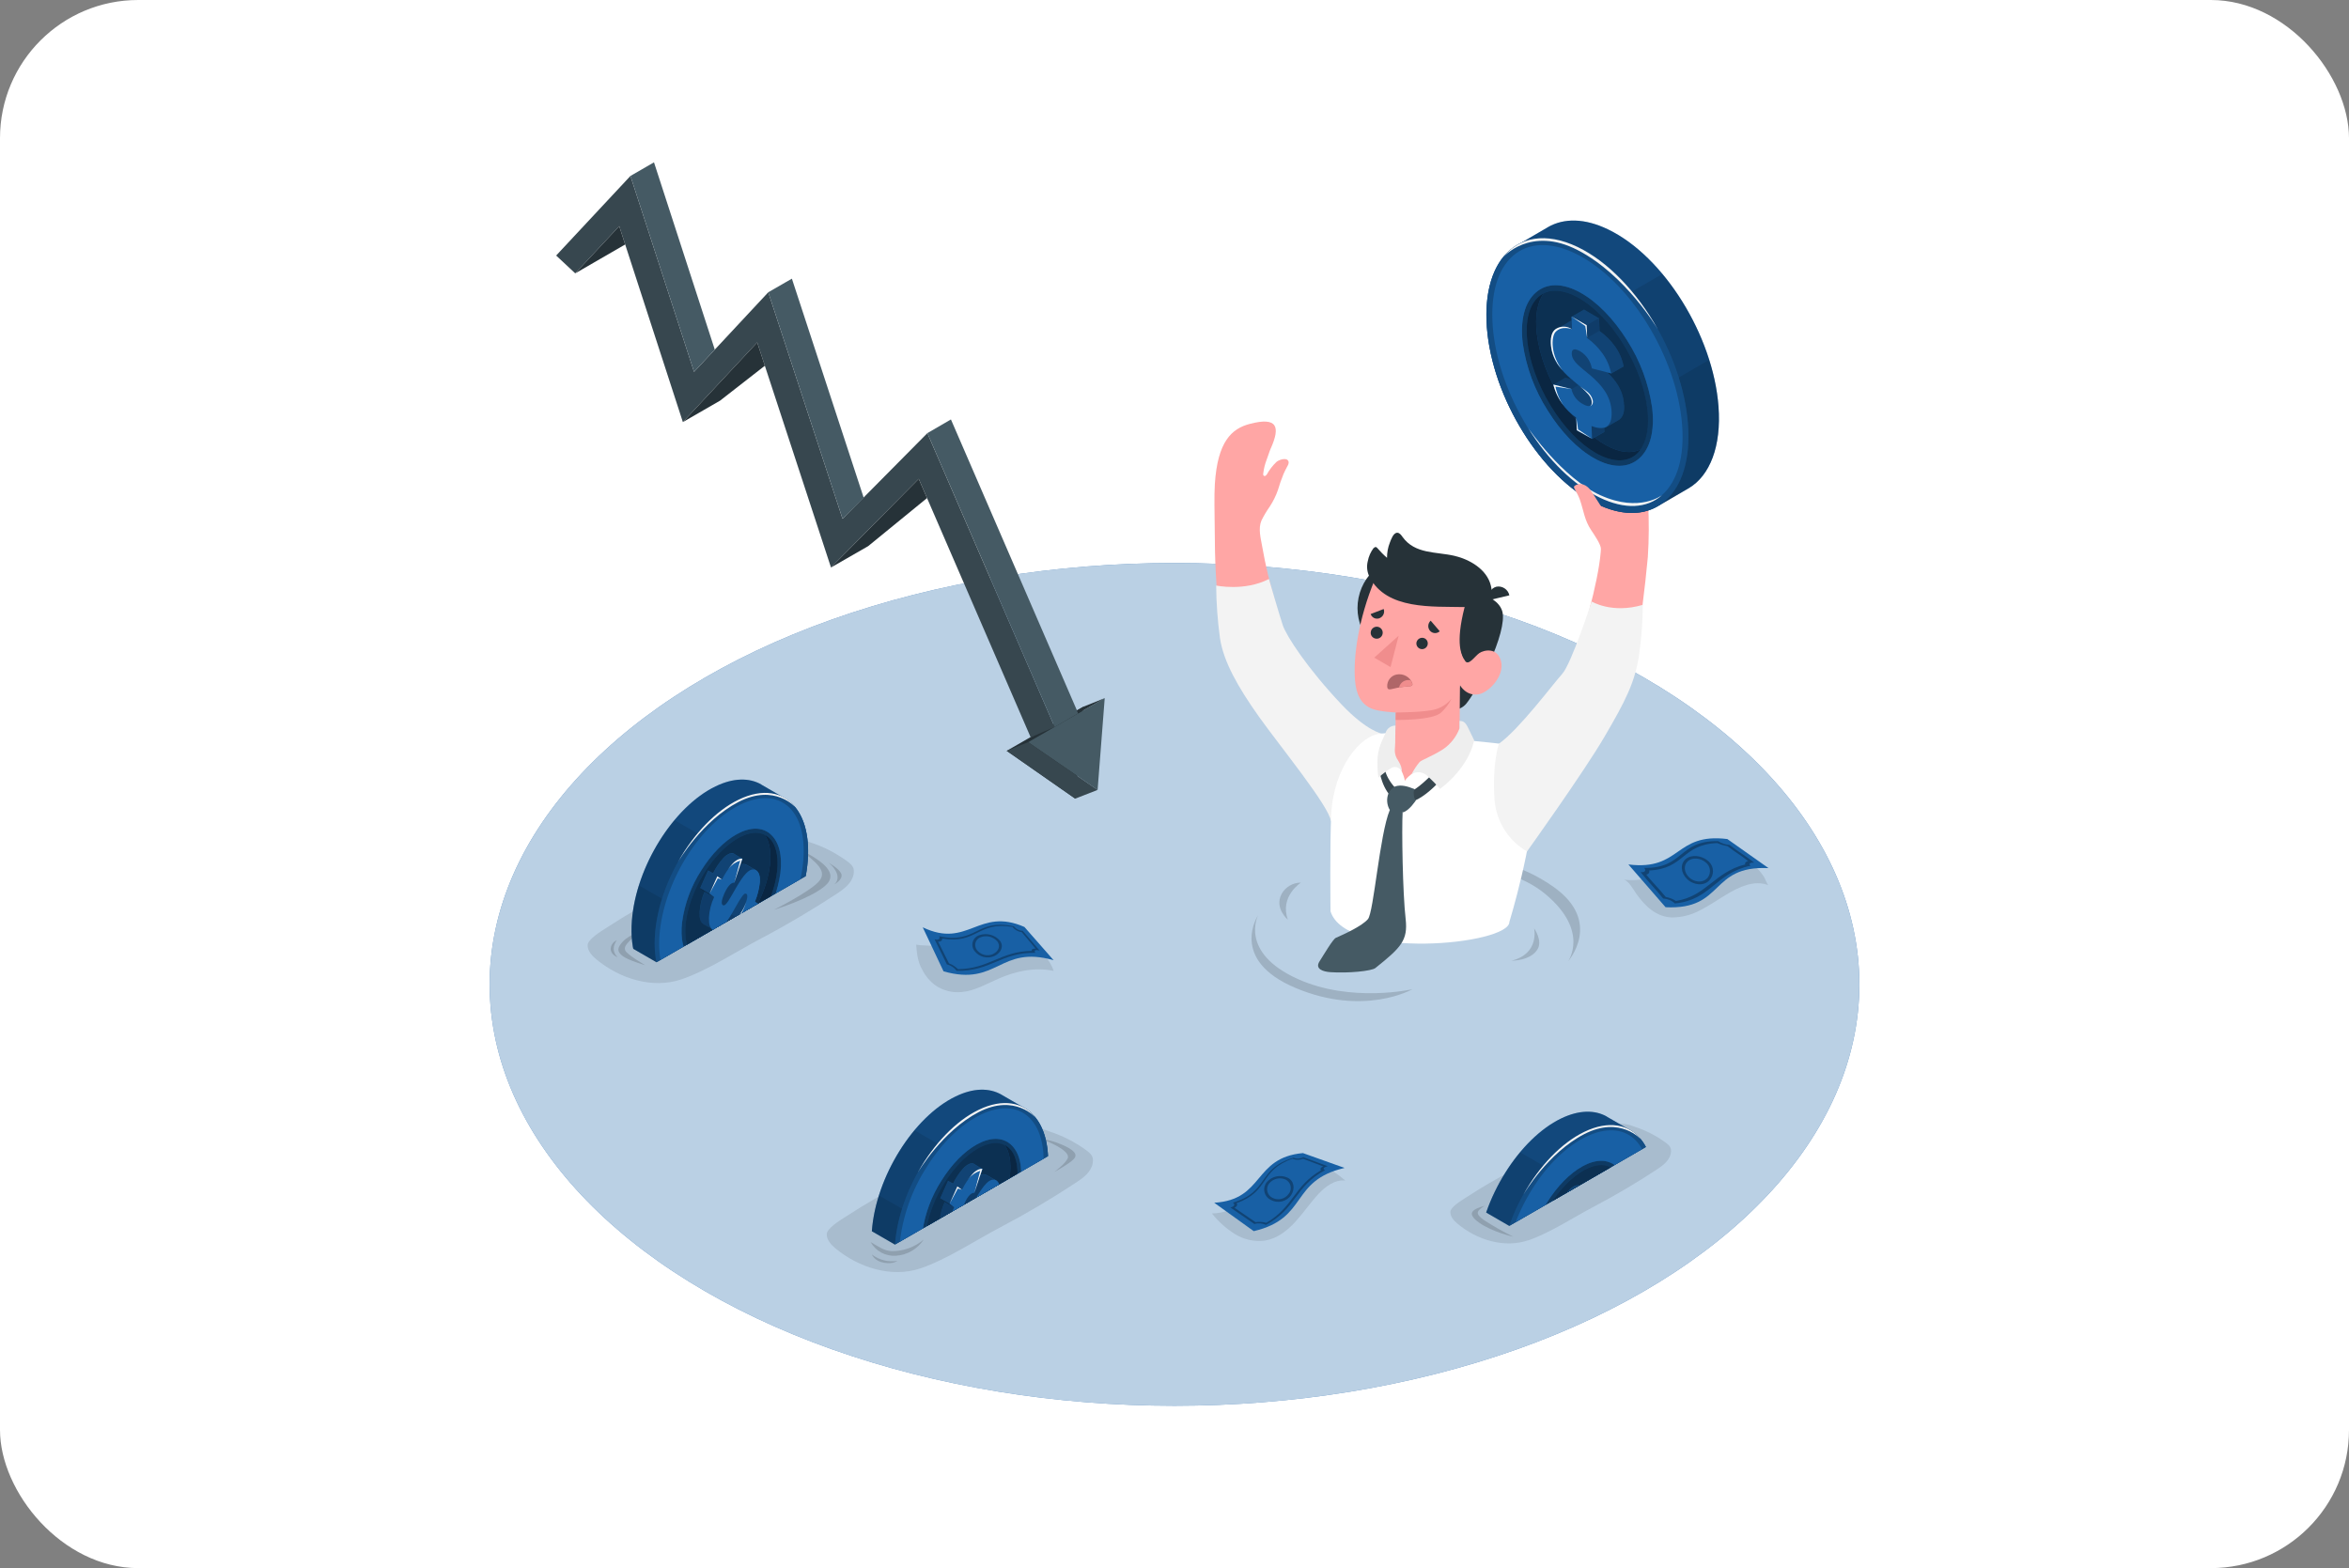 <?xml version="1.0" encoding="UTF-8"?><svg id="_レイヤー_2" xmlns="http://www.w3.org/2000/svg" width="340" height="227" xmlns:xlink="http://www.w3.org/1999/xlink" viewBox="0 0 340 227"><rect x="0" y="0" width="340" height="227" fill="#808080" stroke="none"/><defs><style>.cls-1{fill:#f08d8d;}.cls-2{fill:#37474f;}.cls-3,.cls-4,.cls-5,.cls-6,.cls-7,.cls-8,.cls-9,.cls-10,.cls-11{isolation:isolate;}.cls-3,.cls-12{opacity:.3;}.cls-4{opacity:.15;}.cls-5{opacity:.6;}.cls-13{fill:#263238;}.cls-14,.cls-9{fill:#fff;}.cls-15{fill:#af6668;}.cls-6{opacity:.4;}.cls-16{fill:#1860a5;}.cls-17{fill:none;}.cls-7{opacity:.25;}.cls-18{clip-path:url(#clippath-1);}.cls-8{opacity:.2;}.cls-19{fill:#ffa6a5;}.cls-9{opacity:.7;}.cls-20{fill:#eee;}.cls-10{opacity:.5;}.cls-21{fill:#455a64;}.cls-22{clip-path:url(#clippath-2);}.cls-23{fill:#f8f8f8;}.cls-24{clip-path:url(#clippath);}.cls-25{fill:#f3f3f3;}.cls-11{opacity:.1;}</style><clipPath id="clippath"><path class="cls-17" d="M124.15,177.05l5.38,3.11,24.19-13.97c0-3.77-5.73-13.3-15.46-9.42-9.73,3.88-13.45,15.57-14.11,20.29Z"/></clipPath><clipPath id="clippath-1"><path class="cls-17" d="M90.99,136.96l4.03,2.33,23.52-13.57s0-16.68-13.17-13.07c-16.4,4.52-14.37,24.31-14.37,24.31Z"/></clipPath><clipPath id="clippath-2"><path class="cls-17" d="M213.08,174.35l5.37,3.11,24.19-13.97c0-3.77-5.74-13.3-15.46-9.42-9.72,3.88-13.45,15.57-14.11,20.29Z"/></clipPath></defs><g id="img"><rect class="cls-14" width="340" height="227" rx="20" ry="20"/><g id="freepik--Water--inject-426"><g id="freepik--Floor--inject-426"><ellipse id="freepik--floor--inject-426" class="cls-16" cx="170" cy="142.5" rx="99.13" ry="61"/><ellipse id="freepik--floor--inject-426-2" class="cls-9" cx="170" cy="142.5" rx="99.13" ry="61"/></g></g><g id="freepik--Arrow--inject-426"><g id="freepik--arrow--inject-426"><polygon class="cls-13" points="145.71 108.69 156.8 102.31 155.63 115.61 145.71 108.69"/><polygon class="cls-2" points="152.65 105.24 134.23 62.7 121.95 75.1 111.2 42.31 100.46 53.83 91.25 25.47 80.5 36.99 83.26 39.57 89.63 32.74 98.84 61.1 109.6 49.57 120.28 82.15 132.98 69.32 149.18 106.73 152.65 105.24"/><polygon class="cls-21" points="91.25 25.47 94.66 23.5 103.46 50.61 100.46 53.83 91.25 25.47"/><polygon class="cls-21" points="114.62 40.34 111.2 42.31 121.95 75.1 125.02 72.07 114.62 40.34"/><polygon class="cls-21" points="137.64 60.72 134.23 62.7 152.65 105.24 156.06 103.26 137.64 60.72"/><polygon class="cls-13" points="83.26 39.57 90.49 35.39 89.63 32.74 83.26 39.57"/><polygon class="cls-13" points="98.84 61.1 104.22 58 110.71 52.94 109.6 49.57 98.84 61.1"/><polygon class="cls-13" points="120.28 82.15 125.66 79.06 134.18 72.1 132.98 69.32 120.28 82.15"/><polygon class="cls-21" points="148.82 107.44 159.9 101.06 158.87 114.35 148.82 107.44"/><polygon class="cls-2" points="155.63 115.61 158.87 114.35 148.82 107.44 145.71 108.69 155.63 115.61"/><polygon class="cls-13" points="156.8 102.31 159.9 101.06 156.06 103.26 155.88 102.83 156.8 102.31"/></g></g><g id="freepik--Coins--inject-426"><g id="freepik--Coin--inject-426"><path class="cls-4" d="M126.03,179.81c1.11.63,1.89,1.25,3.05,1.31,1.69.01,3.33-.59,4.62-1.68-.9,1.37-2.39,2.24-4.03,2.34-1.49.1-2.91-.66-3.64-1.96Z"/><path class="cls-4" d="M126.2,181.6c1.04.8,2.37,1.14,3.67.92,0,0-.56.51-1.94.27s-1.73-1.19-1.73-1.19Z"/><path class="cls-4" d="M150.63,164.85c2.61.95,4.25,2.06,3.92,2.83s-1.95,1.98-1.95,1.98c0,0,2.23-1.22,2.84-1.9s-.04-1.33-1.74-2.06c-.98-.43-2.01-.71-3.07-.85Z"/><path class="cls-11" d="M133.23,183.61c3.84-1.31,7.99-4.07,11.55-5.94,3.76-1.98,7.42-4.14,10.97-6.48,1.05-.69,2.16-1.52,2.4-2.75.19-.98-.18-1.39-.98-1.97-1.61-1.17-3.4-2.07-5.29-2.69-.85-.35-1.76-.54-2.68-.56-1.06.05-2.11.2-3.16.34-1.31.19-2.61.87-3.78,1.43-1.28.61-2.52,1.31-3.76,1.98l-8.17,4.5c-2.96,1.63-4.58,2.5-8.08,4.76-.69.44-2.55,1.59-2.58,2.41s.6,1.53,1.24,2.06c3.41,2.83,8.17,4.31,12.32,2.91Z"/><g class="cls-24"><path class="cls-16" d="M144.93,158.45c-1.74-.99-4.03-.98-6.61.27-6.1,2.94-11.54,11.65-12.12,19.45-.33,4.42.96,7.6,3.24,8.99.59.36,2.86,1.65,3.41,1.97,1.74,1.04,4.07,1.05,6.69-.22,6.1-2.94,11.53-11.64,12.12-19.45.34-4.49-1-7.7-3.35-9.05l-3.38-1.96Z"/><path class="cls-7" d="M144.93,158.45c-1.74-.99-4.03-.98-6.61.27-6.1,2.94-11.54,11.65-12.12,19.45-.33,4.42.96,7.6,3.24,8.99.59.36,2.86,1.65,3.41,1.97,1.74,1.04,4.07,1.05,6.69-.22,6.1-2.94,11.53-11.64,12.12-19.45.34-4.49-1-7.7-3.35-9.05l-3.38-1.96Z"/><path class="cls-11" d="M150.75,174.24l-18.39-10.62c-3.34,4.01-5.77,9.47-6.16,14.55-.33,4.42.96,7.6,3.24,8.99.59.36,2.86,1.65,3.41,1.97,1.74,1.04,4.07,1.05,6.69-.22,4.88-2.34,9.32-8.37,11.21-14.67Z"/><path class="cls-11" d="M127.22,173.06c-.53,1.66-.88,3.37-1.02,5.1-.33,4.42.96,7.6,3.24,8.99.59.36,2.86,1.65,3.41,1.97,1.74,1.04,4.07,1.05,6.69-.22,2.41-1.25,4.52-3.01,6.18-5.16l-18.5-10.69Z"/><path class="cls-16" d="M141.67,160.65c-6.1,2.94-11.53,11.65-12.12,19.45-.59,7.8,3.88,11.76,9.99,8.81,6.11-2.95,11.53-11.64,12.12-19.45.59-7.8-3.88-11.75-9.99-8.81Z"/><path class="cls-8" d="M141.67,160.65c-6.1,2.94-11.53,11.65-12.12,19.45-.59,7.8,3.88,11.76,9.99,8.81,6.11-2.95,11.53-11.64,12.12-19.45.59-7.8-3.88-11.75-9.99-8.81Z"/><path class="cls-16" d="M147.72,171.25c-.37,2.64-1.31,5.16-2.74,7.4-1.49,2.38-3.31,4.25-5.15,5.27-1.95,1.08-3.69,1.08-4.91,0-1.22-1.08-1.74-3.05-1.42-5.58.37-2.64,1.31-5.16,2.74-7.4,1.49-2.39,3.31-4.25,5.15-5.27,1.94-1.07,3.68-1.07,4.9,0,1.22,1.07,1.72,3.07,1.43,5.59Z"/><path class="cls-6" d="M147.72,171.25c-.37,2.64-1.31,5.16-2.74,7.4-1.49,2.38-3.31,4.25-5.15,5.27-1.95,1.08-3.69,1.08-4.91,0-1.22-1.08-1.74-3.05-1.42-5.58.37-2.64,1.31-5.16,2.74-7.4,1.49-2.39,3.31-4.25,5.15-5.27,1.94-1.07,3.68-1.07,4.9,0,1.22,1.07,1.72,3.07,1.43,5.59Z"/><path class="cls-16" d="M148.81,161.63c-1.69-1.49-4.12-1.58-6.86-.27-2.85,1.38-5.66,4.09-7.87,7.66-2.15,3.37-3.48,7.2-3.88,11.18-.26,3.48.52,6.24,2.21,7.73s4.12,1.59,6.86.27c2.85-1.37,5.66-4.09,7.87-7.66,2.16-3.38,3.49-7.22,3.87-11.21.27-3.48-.52-6.22-2.21-7.71ZM146.3,165.66c1.22,1.08,1.74,3.05,1.43,5.58-.37,2.64-1.31,5.16-2.74,7.4-1.49,2.38-3.31,4.25-5.15,5.27-1.95,1.08-3.69,1.08-4.91,0-1.22-1.08-1.74-3.05-1.42-5.58.37-2.64,1.31-5.16,2.74-7.4,1.49-2.39,3.31-4.25,5.15-5.27,1.94-1.07,3.68-1.07,4.9,0Z"/><ellipse class="cls-8" cx="140.61" cy="174.77" rx="10.24" ry="5.17" transform="translate(-80.17 214.45) rotate(-61.37)"/><ellipse class="cls-16" cx="140.61" cy="174.77" rx="10.24" ry="5.17" transform="translate(-80.17 214.45) rotate(-61.37)"/><ellipse class="cls-5" cx="140.61" cy="174.77" rx="10.24" ry="5.17" transform="translate(-80.17 214.45) rotate(-61.37)"/><path class="cls-16" d="M146.17,170.21c-.56,4.74-3.98,10.21-7.63,12.23-1.51.84-2.82.95-3.8.46-.68-.98-.97-2.5-.74-4.46.56-4.73,3.98-10.21,7.63-12.23,1.51-.84,2.82-.95,3.8-.44.68.95.97,2.48.74,4.44Z"/><path class="cls-10" d="M146.17,170.21c-.56,4.74-3.98,10.21-7.63,12.23-1.51.84-2.82.95-3.8.46-.68-.98-.97-2.5-.74-4.46.56-4.73,3.98-10.21,7.63-12.23,1.51-.84,2.82-.95,3.8-.44.68.95.97,2.48.74,4.44Z"/><path class="cls-16" d="M144.21,170.91c-.29-.21-1-.57-1.35-.78-.3-.2-.69-.2-.98,0l.31-.95c-.46-.23-.91-.49-1.34-.78-.17-.02-.34,0-.51.07-.35.15-.67.38-.92.67-.59.66-1.09,1.4-1.47,2.2l-.73-.39-1.13,2.53.15.11.52.39c-.44.93-.69,1.94-.75,2.97v.2c-.03.73.13,1.28.51,1.55h0c.28.2,1.16.66,1.34.77h0c.36.26.75.16,1.15-.17l-.26.81,1.35.78c.82-.03,1.77-1.02,2.77-2.92l.68.49,1.14-2.56-.68-.47c.38-.92.62-1.88.72-2.87v-.02c.04-.78-.12-1.35-.51-1.64Z"/><path class="cls-16" d="M137.59,174.38l.52.38c-.44.93-.69,1.94-.75,2.97v.21c-.03.73.13,1.28.51,1.55h0c.41.29.84.13,1.31-.28.04-.03.08-.08.12-.11h0l.12-.13s.07-.08.11-.13c.01-.02.03-.04.04-.05.03-.03.06-.07.08-.1.25-.31.48-.64.69-.97.11-.17.22-.35.32-.53.16-.26.31-.52.44-.77.06-.1.11-.2.17-.3.28-.53.6-1.04.95-1.53.15-.19.28-.3.39-.32.06,0,.12,0,.17.04.2.15.2.66-.27,1.74-.47,1.08-.98,1.63-1.34,1.57l-1.08,3.31c.82-.03,1.77-1.02,2.77-2.92l.68.49,1.14-2.56-.66-.51c.38-.92.62-1.88.72-2.87v-.02c.04-.78-.12-1.35-.51-1.64-.87-.65-1.91.77-2.87,2.38-.87,1.51-1.56,2.94-1.99,2.61-.27-.2-.14-.87.24-1.69.6-1.33,1.16-1.62,1.45-1.54l1.15-3.48c-.17-.01-.34,0-.51.07-.35.15-.67.38-.92.67-.61.7-1.12,1.47-1.52,2.3l-.68-.5-1.13,2.53.15.12Z"/><polygon class="cls-25" points="137.44 174.27 138.64 172.05 139.24 172.23 138.57 171.73 137.44 174.27"/><path class="cls-25" d="M141.88,169.47l-.84,3.21h0l1.15-3.48c-.17-.01-.34,0-.51.07-.35.15-.67.38-.92.67-.22.24-.42.49-.6.75v-.03c.45-.55,1.04-.96,1.72-1.18Z"/><path class="cls-25" d="M141.17,177.61l-1.08,3.31h0l1.15-3.1c.49-.25.87-.68,1.07-1.19.18-.37.32-.75.44-1.14h0c-.06.17-.13.34-.22.54-.52,1.11-.99,1.62-1.35,1.58Z"/><polygon class="cls-25" points="142.86 177.99 143.5 178.33 144.68 175.92 143.54 178.48 142.86 177.99"/><path class="cls-3" d="M137.35,177.94v-.21c.06-1.03.32-2.03.75-2.97l-.52-.38-.15-.11,1.13-2.53.68.5c.4-.83.92-1.61,1.52-2.3.25-.29.57-.52.92-.67.16-.06.33-.08.51-.07l-.15.46.15-.46c-.46-.23-.91-.49-1.34-.78-.17-.02-.34,0-.51.07-.35.15-.67.38-.92.67-.59.66-1.09,1.4-1.47,2.2l-.73-.39-1.13,2.53.15.11.52.39c-.44.93-.69,1.94-.75,2.97v.2c-.03.73.13,1.28.51,1.55h0c.28.2,1.16.66,1.34.77-.37-.27-.53-.81-.51-1.55Z"/><path class="cls-3" d="M142.51,176.02c.47-1.07.47-1.58.27-1.74-.05-.03-.11-.05-.17-.04-.11,0-.24.13-.39.32-.35.49-.67,1-.95,1.53-.06.1-.11.19-.17.3-.15.25-.3.51-.44.77-.1.18-.21.36-.32.53-.21.34-.44.66-.69.97-.03.04-.06.07-.08.1-.02.02-.03.03-.04.05-.03.04-.07.09-.11.13l-.12.13h0s-.08.08-.12.11l-.14.11h0l-.26.81,1.35.78,1.08-3.31c.33.09.8-.41,1.3-1.54Z"/><path class="cls-3" d="M139.59,174.23c-.37.84-.5,1.49-.24,1.69.44.31,1.1-1.11,1.99-2.61.96-1.61,1.98-3.03,2.87-2.38-.29-.21-1-.57-1.35-.78-.3-.2-.69-.2-.98,0l-.84,2.54c-.29-.07-.87.21-1.45,1.54Z"/><path class="cls-11" d="M139.59,174.23c-.37.84-.5,1.49-.24,1.69.44.31,1.1-1.11,1.99-2.61.96-1.61,1.98-3.03,2.87-2.38-.29-.21-1-.57-1.35-.78-.3-.2-.69-.2-.98,0l-.84,2.54c-.29-.07-.87.21-1.45,1.54Z"/><polygon class="cls-6" points="136.1 173.49 137.44 174.27 138.11 174.77 136.77 173.99 136.1 173.49"/><path class="cls-11" d="M137.36,177.73c.06-1.03.32-2.03.75-2.97l-1.35-.78c-.44.93-.69,1.94-.75,2.97v.2c-.03.73.13,1.28.51,1.55h0c.28.2,1.16.66,1.34.77-.37-.27-.53-.82-.51-1.55,0-.07,0-.13,0-.2Z"/><path class="cls-11" d="M140.32,177.7c-.21.34-.44.66-.69.97-.03.04-.06.07-.08.1-.02.02-.03.03-.04.05-.03.04-.07.09-.11.13l-.12.13h0s-.08.08-.12.11l-.14.11h0l-.26.81,1.35.78,1.08-3.31-.57-.32-.29.44Z"/><path class="cls-25" d="M139.17,187.95c4.24-1.9,7.97-7.4,7.97-7.4-2.23,3.57-5.02,6.29-7.87,7.66-2.73,1.31-5.17,1.22-6.86-.27,0,0,2.45,1.95,6.76.01Z"/><path class="cls-25" d="M132.9,169.63c2.26-4,5.41-7.36,8.77-8.98,3.48-1.68,6.45-1.11,8.24,1.15,0,0-3-3.53-8.25-.81s-8.75,8.64-8.75,8.64Z"/></g></g><g id="freepik--coin--inject-426"><path class="cls-4" d="M92.61,134.83c-1.84,1.66-2.35,2.12-2.12,2.74s2.91,2.15,2.91,2.15c0,0-2.43-.68-3.28-1.33s-.79-1.18,0-2.06,2.49-1.5,2.49-1.5Z"/><path class="cls-4" d="M115.63,122.89c2.52,1.92,4.24,3.24,2.87,4.74-1.37,1.51-6.45,4.06-6.45,4.06,0,0,5.15-1.56,7.34-3.42,2.19-1.86-.41-3.69-3.76-5.38Z"/><path class="cls-4" d="M89.27,136.11c-.5.71-.73,1.65.13,2.46,0,0-1.01-.34-1.01-1.23.04-.54.38-1.01.88-1.23Z"/><path class="cls-11" d="M98.63,141.77c3.84-1.31,7.99-4.06,11.55-5.93,3.76-1.98,7.4-4.15,10.97-6.48,1.04-.69,2.15-1.53,2.39-2.76.19-.98-.18-1.39-.98-1.97-1.61-1.17-3.39-2.08-5.29-2.69-.85-.35-1.76-.54-2.67-.56-1.06.05-2.11.2-3.16.35-1.31.19-2.61.87-3.78,1.43-1.28.61-2.52,1.31-3.76,1.98l-8.17,4.5c-2.97,1.63-4.58,2.49-8.09,4.76-.69.44-2.55,1.58-2.58,2.4s.6,1.53,1.24,2.06c3.41,2.83,8.17,4.32,12.32,2.91Z"/><g class="cls-18"><path class="cls-16" d="M110.19,113.56c-1.74-.99-4.03-.98-6.61.27-6.1,2.94-11.53,11.64-12.12,19.45-.34,4.42.95,7.6,3.24,8.99.59.36,2.86,1.65,3.4,1.97,1.74,1.04,4.07,1.05,6.69-.21,6.1-2.94,11.54-11.65,12.12-19.45.34-4.49-1-7.7-3.35-9.05-.56-.32-2.8-1.63-3.38-1.96Z"/><path class="cls-7" d="M110.19,113.56c-1.74-.99-4.03-.98-6.61.27-6.1,2.94-11.53,11.64-12.12,19.45-.34,4.42.95,7.6,3.24,8.99.59.36,2.86,1.65,3.4,1.97,1.74,1.04,4.07,1.05,6.69-.21,6.1-2.94,11.54-11.65,12.12-19.45.34-4.49-1-7.7-3.35-9.05-.56-.32-2.8-1.63-3.38-1.96Z"/><path class="cls-11" d="M116.01,129.34l-18.39-10.62c-3.34,4.02-5.78,9.47-6.16,14.55-.34,4.42.95,7.6,3.24,8.99.59.36,2.86,1.65,3.4,1.97,1.74,1.04,4.07,1.05,6.69-.21,4.89-2.35,9.32-8.37,11.21-14.68Z"/><path class="cls-11" d="M92.48,128.17c-.53,1.66-.87,3.37-1.01,5.1-.34,4.42.95,7.6,3.24,8.99.59.36,2.86,1.65,3.4,1.97,1.74,1.04,4.07,1.05,6.69-.21,2.42-1.25,4.53-3.01,6.2-5.16l-18.52-10.69Z"/><path class="cls-16" d="M106.93,115.77c-6.1,2.94-11.54,11.64-12.12,19.45s3.88,11.76,9.99,8.81c6.11-2.95,11.54-11.65,12.12-19.45.59-7.8-3.88-11.76-9.99-8.81Z"/><path class="cls-8" d="M106.93,115.77c-6.1,2.94-11.54,11.64-12.12,19.45s3.88,11.76,9.99,8.81c6.11-2.95,11.54-11.65,12.12-19.45.59-7.8-3.88-11.76-9.99-8.81Z"/><path class="cls-16" d="M112.98,126.35c-.38,2.64-1.31,5.16-2.75,7.4-1.49,2.38-3.31,4.25-5.15,5.27-1.94,1.08-3.69,1.08-4.91,0s-1.74-3.05-1.42-5.58c.37-2.64,1.3-5.16,2.74-7.4,1.49-2.39,3.31-4.25,5.15-5.27,1.94-1.08,3.68-1.08,4.9,0s1.73,3.06,1.43,5.58Z"/><path class="cls-6" d="M112.98,126.35c-.38,2.64-1.31,5.16-2.75,7.4-1.49,2.38-3.31,4.25-5.15,5.27-1.94,1.08-3.69,1.08-4.91,0s-1.74-3.05-1.42-5.58c.37-2.64,1.3-5.16,2.74-7.4,1.49-2.39,3.31-4.25,5.15-5.27,1.94-1.08,3.68-1.08,4.9,0s1.73,3.06,1.43,5.58Z"/><path class="cls-16" d="M114.05,116.73c-1.69-1.49-4.12-1.59-6.86-.27-2.85,1.37-5.66,4.09-7.87,7.66-2.21,3.57-3.56,7.54-3.86,11.18-.27,3.48.52,6.24,2.21,7.73s4.12,1.59,6.86.27c2.85-1.37,5.66-4.09,7.87-7.66s3.6-7.55,3.88-11.19c.26-3.49-.52-6.24-2.23-7.73ZM111.53,120.76c1.22,1.08,1.74,3.05,1.43,5.58-.38,2.64-1.31,5.16-2.75,7.4-1.49,2.38-3.31,4.25-5.15,5.27-1.94,1.08-3.69,1.08-4.91,0s-1.74-3.05-1.42-5.58c.37-2.64,1.3-5.16,2.74-7.4,1.49-2.39,3.31-4.25,5.15-5.27,1.96-1.07,3.7-1.07,4.92,0h-.02Z"/><ellipse class="cls-8" cx="105.87" cy="129.88" rx="10.24" ry="5.17" transform="translate(-58.86 160.57) rotate(-61.37)"/><ellipse class="cls-16" cx="105.87" cy="129.88" rx="10.24" ry="5.17" transform="translate(-58.86 160.57) rotate(-61.37)"/><ellipse class="cls-5" cx="105.87" cy="129.88" rx="10.24" ry="5.17" transform="translate(-58.86 160.57) rotate(-61.37)"/><path class="cls-16" d="M111.43,125.31c-.56,4.74-3.98,10.21-7.62,12.23-1.51.83-2.82.95-3.8.44-.68-.97-.97-2.5-.74-4.46.57-4.74,3.98-10.21,7.63-12.23,1.51-.83,2.82-.95,3.8-.44.67.97.96,2.5.74,4.46Z"/><path class="cls-10" d="M111.43,125.31c-.56,4.74-3.98,10.21-7.62,12.23-1.51.83-2.82.95-3.8.44-.68-.97-.97-2.5-.74-4.46.57-4.74,3.98-10.21,7.63-12.23,1.51-.83,2.82-.95,3.8-.44.67.97.96,2.5.74,4.46Z"/><path class="cls-16" d="M109.47,126.01c-.29-.21-1-.57-1.34-.78-.3-.2-.69-.2-.98,0l.31-.95c-.46-.23-.91-.49-1.35-.78-.17-.02-.34,0-.51.06-.35.15-.67.38-.92.67-.59.65-1.08,1.39-1.47,2.18l-.73-.39-1.13,2.53.15.11.52.38c-.44.93-.69,1.94-.75,2.97v.21c-.03.73.13,1.28.51,1.55h0c.28.2,1.16.65,1.35.77h0c.36.26.75.15,1.15-.17l-.26.81,1.34.78c.82-.03,1.77-1.02,2.77-2.92l.68.49,1.14-2.56-.69-.44c.38-.92.62-1.88.72-2.87v-.02c.05-.78-.11-1.35-.51-1.64Z"/><path class="cls-16" d="M102.85,129.48l.52.38c-.44.93-.69,1.94-.75,2.97v.21c-.03.73.13,1.28.51,1.55h0c.4.29.84.13,1.31-.28l.11-.11h0l.13-.13s.07-.08.1-.13l.05-.05.08-.1c.23-.29.46-.63.68-.98.11-.17.22-.35.33-.53.16-.26.31-.52.44-.77l.17-.3c.28-.53.6-1.04.95-1.53.15-.19.27-.3.39-.31.06-.01.12,0,.17.04.2.15.2.66-.27,1.72-.51,1.13-.98,1.63-1.34,1.57l-1.08,3.31c.82-.03,1.77-1.02,2.77-2.92l.68.49,1.14-2.56-.67-.49c.38-.92.62-1.88.72-2.87v-.02c.04-.78-.12-1.35-.52-1.64-.87-.65-1.91.77-2.86,2.38-.87,1.51-1.56,2.94-1.99,2.61-.27-.2-.14-.85.24-1.69.59-1.34,1.16-1.62,1.45-1.55l1.15-3.48c-.17-.02-.34,0-.51.06-.35.15-.67.38-.92.67-.61.7-1.12,1.47-1.53,2.3l-.68-.49-1.13,2.53.16.12Z"/><polygon class="cls-25" points="102.7 129.37 103.9 127.15 104.5 127.33 103.82 126.84 102.7 129.37"/><path class="cls-25" d="M107.14,124.57l-.84,3.21h0l1.15-3.48c-.17-.02-.34,0-.51.06-.35.15-.67.38-.92.67-.22.24-.42.49-.61.76l.03-.03c.43-.56,1.02-.97,1.69-1.18Z"/><path class="cls-25" d="M106.43,132.7l-1.09,3.32h0l1.15-3.1c.49-.25.87-.68,1.07-1.19.18-.37.32-.75.44-1.15h0c-.06.17-.13.34-.21.54-.51,1.14-.98,1.64-1.34,1.58Z"/><polygon class="cls-25" points="108.12 133.09 108.76 133.43 109.93 131.03 108.79 133.58 108.12 133.09"/><path class="cls-3" d="M102.61,133.04v-.21c.06-1.03.31-2.03.75-2.97l-.52-.38-.15-.11,1.13-2.53.68.49c.41-.83.92-1.6,1.53-2.3.25-.29.57-.52.92-.67.16-.06.33-.08.51-.06l-.15.46.15-.46c-.46-.23-.91-.49-1.35-.78-.17-.02-.34,0-.51.06-.35.15-.67.38-.92.67-.59.65-1.08,1.39-1.47,2.18l-.73-.39-1.13,2.53.15.11.52.38c-.44.93-.69,1.94-.75,2.97v.21c-.03.73.13,1.28.51,1.55h0c.28.2,1.16.65,1.35.77-.39-.24-.53-.79-.51-1.52Z"/><path class="cls-3" d="M107.77,131.12c.47-1.06.47-1.57.27-1.72-.05-.04-.11-.05-.17-.04-.11,0-.24.13-.39.31-.35.49-.67,1-.95,1.53l-.17.3c-.14.25-.3.51-.44.77-.11.18-.22.36-.33.53-.22.34-.44.68-.68.98l-.08.1-.05.05s-.07.09-.1.13l-.13.13h0l-.11.11-.14.12h0l-.26.81,1.34.78,1.08-3.32c.34.07.81-.43,1.31-1.56Z"/><path class="cls-3" d="M104.85,129.33c-.37.84-.51,1.49-.24,1.69.44.31,1.1-1.11,1.99-2.61.95-1.62,1.97-3.05,2.86-2.38-.29-.21-1-.57-1.34-.78-.3-.2-.69-.2-.98,0l-.84,2.54c-.3-.07-.86.21-1.45,1.55Z"/><path class="cls-11" d="M104.85,129.33c-.37.84-.51,1.49-.24,1.69.44.31,1.1-1.11,1.99-2.61.95-1.62,1.97-3.05,2.86-2.38-.29-.21-1-.57-1.34-.78-.3-.2-.69-.2-.98,0l-.84,2.54c-.3-.07-.86.21-1.45,1.55Z"/><polygon class="cls-6" points="101.35 128.59 102.7 129.37 103.37 129.86 102.03 129.09 101.35 128.59"/><path class="cls-11" d="M102.62,132.83c.06-1.03.31-2.03.75-2.97l-1.34-.78c-.44.93-.69,1.94-.75,2.97v.21c-.03.73.13,1.28.51,1.55h0c.28.2,1.16.65,1.35.77-.38-.27-.53-.82-.51-1.55,0-.06,0-.12,0-.2Z"/><path class="cls-11" d="M105.58,132.8c-.22.34-.44.68-.68.98l-.08.1-.05.05s-.07.09-.1.13l-.13.13h0l-.11.11-.14.12h0l-.26.81,1.34.78,1.08-3.32-.58-.33c-.09.16-.19.31-.28.45Z"/><path class="cls-25" d="M104.43,143.06c4.24-1.91,7.97-7.4,7.97-7.4-2.23,3.57-5.02,6.28-7.87,7.66-2.73,1.31-5.17,1.22-6.86-.27,0,0,2.44,1.96,6.76.02Z"/><path class="cls-25" d="M98.16,124.73c2.26-4,5.41-7.36,8.77-8.98,3.48-1.68,6.45-1.11,8.24,1.15,0,0-3-3.53-8.27-.81s-8.73,8.63-8.73,8.63Z"/></g><path class="cls-4" d="M119.96,124.89c1.03.87,1.8,2.21.82,3.12,0,0,1.15-.62,1.03-1.38s-1.86-1.74-1.86-1.74Z"/></g><g id="freepik--coin--inject-426-2"><path class="cls-11" d="M221.18,179.56c3.18-1.08,6.62-3.37,9.58-4.92,3.12-1.64,6.15-3.43,9.09-5.37.87-.57,1.78-1.27,1.98-2.29.16-.81-.15-1.15-.81-1.63-1.34-.97-2.82-1.72-4.39-2.23-.7-.29-1.46-.45-2.22-.47-.88.05-1.75.15-2.61.29-1.07.15-2.18.72-3.14,1.18-1.06.51-2.09,1.08-3.12,1.64l-6.78,3.73c-2.46,1.35-3.79,2.07-6.7,3.95-.57.37-2.11,1.31-2.13,1.99s.5,1.27,1.03,1.71c2.8,2.35,6.77,3.58,10.21,2.41Z"/><g class="cls-22"><path class="cls-16" d="M232.59,161.64c-1.74-.99-4.03-.98-6.61.26-6.1,2.94-11.53,11.65-12.12,19.45-.34,4.42.95,7.59,3.24,8.99.59.36,2.86,1.65,3.4,1.97,1.74,1.04,4.07,1.05,6.69-.21,6.1-2.94,11.54-11.65,12.12-19.45.34-4.49-1-7.69-3.35-9.05-.56-.32-2.8-1.62-3.38-1.95Z"/><path class="cls-7" d="M232.59,161.64c-1.74-.99-4.03-.98-6.61.26-6.1,2.94-11.53,11.65-12.12,19.45-.34,4.42.95,7.59,3.24,8.99.59.36,2.86,1.65,3.4,1.97,1.74,1.04,4.07,1.05,6.69-.21,6.1-2.94,11.54-11.65,12.12-19.45.34-4.49-1-7.69-3.35-9.05-.56-.32-2.8-1.62-3.38-1.95Z"/><path class="cls-11" d="M238.41,177.42l-18.39-10.62c-3.34,4-5.77,9.47-6.16,14.55-.34,4.42.95,7.59,3.24,8.99.59.36,2.86,1.65,3.4,1.97,1.74,1.04,4.07,1.05,6.69-.21,4.87-2.35,9.32-8.38,11.21-14.68Z"/><path class="cls-11" d="M214.87,176.24c-.53,1.66-.87,3.37-1.01,5.11-.34,4.42.95,7.59,3.24,8.99.59.36,2.86,1.65,3.4,1.97,1.74,1.04,4.07,1.05,6.69-.21,2.41-1.25,4.52-3.02,6.18-5.17l-18.5-10.69Z"/><path class="cls-16" d="M229.33,163.84c-6.1,2.94-11.54,11.64-12.12,19.45-.59,7.8,3.88,11.76,9.99,8.81,6.11-2.95,11.54-11.65,12.12-19.45.59-7.8-3.88-11.75-9.99-8.81Z"/><path class="cls-8" d="M229.33,163.84c-6.1,2.94-11.54,11.64-12.12,19.45-.59,7.8,3.88,11.76,9.99,8.81,6.11-2.95,11.54-11.65,12.12-19.45.59-7.8-3.88-11.75-9.99-8.81Z"/><path class="cls-16" d="M235.38,174.43c-.37,2.64-1.31,5.16-2.75,7.4-1.49,2.38-3.31,4.25-5.15,5.27-1.94,1.08-3.69,1.07-4.91,0s-1.74-3.05-1.42-5.58c.37-2.64,1.3-5.16,2.74-7.4,1.49-2.39,3.31-4.25,5.15-5.27,1.94-1.07,3.68-1.07,4.9,0s1.73,3.06,1.43,5.58Z"/><path class="cls-6" d="M235.38,174.43c-.37,2.64-1.31,5.16-2.75,7.4-1.49,2.38-3.31,4.25-5.15,5.27-1.94,1.08-3.69,1.07-4.91,0s-1.74-3.05-1.42-5.58c.37-2.64,1.3-5.16,2.74-7.4,1.49-2.39,3.31-4.25,5.15-5.27,1.94-1.07,3.68-1.07,4.9,0s1.73,3.06,1.43,5.58Z"/><path class="cls-16" d="M236.46,164.81c-1.69-1.49-4.12-1.58-6.86-.27-2.85,1.38-5.66,4.1-7.87,7.66s-3.6,7.54-3.88,11.18c-.27,3.48.52,6.24,2.21,7.73,1.69,1.49,4.12,1.59,6.86.27,2.85-1.37,5.66-4.09,7.87-7.66,2.21-3.57,3.6-7.54,3.88-11.19.26-3.49-.51-6.25-2.21-7.73ZM233.95,168.84c1.22,1.08,1.74,3.05,1.43,5.58-.37,2.64-1.31,5.16-2.75,7.4-1.49,2.38-3.31,4.25-5.15,5.27-1.94,1.08-3.69,1.07-4.91,0s-1.74-3.05-1.42-5.58c.37-2.64,1.3-5.16,2.74-7.4,1.49-2.39,3.31-4.25,5.15-5.27,1.94-1.08,3.68-1.08,4.9,0h0Z"/><path class="cls-8" d="M229.28,169.39c3.65-2.02,6.15.19,5.59,4.93-.56,4.74-3.98,10.21-7.63,12.23s-6.15-.19-5.59-4.93c.56-4.74,3.98-10.21,7.63-12.23Z"/><path class="cls-16" d="M229.28,169.39c3.65-2.02,6.15.19,5.59,4.93-.56,4.74-3.98,10.21-7.63,12.23s-6.15-.19-5.59-4.93c.56-4.74,3.98-10.21,7.63-12.23Z"/><path class="cls-5" d="M229.28,169.39c3.65-2.02,6.15.19,5.59,4.93-.56,4.74-3.98,10.21-7.63,12.23s-6.15-.19-5.59-4.93c.56-4.74,3.98-10.21,7.63-12.23Z"/><path class="cls-16" d="M233.81,173.39c-.56,4.74-3.98,10.21-7.62,12.23-1.51.84-2.82.95-3.8.46-.68-.98-.97-2.5-.74-4.46.57-4.73,3.98-10.21,7.63-12.23,1.51-.84,2.82-.95,3.8-.44.69.95.98,2.48.74,4.44Z"/><path class="cls-10" d="M233.81,173.39c-.56,4.74-3.98,10.21-7.62,12.23-1.51.84-2.82.95-3.8.46-.68-.98-.97-2.5-.74-4.46.57-4.73,3.98-10.21,7.63-12.23,1.51-.84,2.82-.95,3.8-.44.69.95.98,2.48.74,4.44Z"/><path class="cls-16" d="M231.86,174.09c-.29-.21-1-.57-1.34-.78-.3-.2-.69-.2-.98,0l.31-.95c-.46-.23-.91-.49-1.35-.78-.17-.01-.34,0-.51.07-.35.15-.67.38-.92.67-.59.66-1.09,1.4-1.47,2.2l-.73-.39-1.13,2.53.15.11.52.38c-.44.93-.69,1.94-.75,2.97v.21c-.03.73.13,1.28.51,1.55h0c.28.2,1.16.66,1.35.77h0c.36.26.75.15,1.15-.17l-.26.8,1.34.78c.82-.03,1.77-1.02,2.77-2.92l.68.49,1.14-2.55-.68-.49c.38-.92.62-1.88.72-2.87v-.02c.04-.76-.12-1.32-.52-1.62Z"/><path class="cls-16" d="M225.24,177.56l.52.38c-.44.93-.69,1.94-.75,2.97v.21c-.03.73.13,1.28.51,1.55h0c.4.29.84.13,1.31-.28l.11-.11h0l.13-.13s.07-.08.1-.13l.05-.05.08-.1c.23-.29.46-.63.68-.98.11-.17.22-.35.33-.53.16-.26.31-.52.44-.77l.17-.3c.28-.53.6-1.04.95-1.53.15-.19.27-.3.39-.32.06,0,.12,0,.17.04.2.15.2.66-.27,1.74-.51,1.13-.98,1.63-1.34,1.57l-1.08,3.31c.82-.03,1.77-1.02,2.77-2.92l.68.49,1.14-2.55-.68-.49c.38-.92.62-1.88.72-2.87v-.02c.04-.78-.12-1.35-.52-1.64-.87-.65-1.91.77-2.86,2.38-.87,1.51-1.56,2.94-1.99,2.61-.27-.2-.14-.85.24-1.69.59-1.34,1.16-1.62,1.45-1.55l1.15-3.48c-.17-.02-.34,0-.51.06-.35.15-.67.38-.92.67-.61.7-1.12,1.47-1.53,2.3l-.68-.5-1.11,2.52.14.11Z"/><polygon class="cls-25" points="225.09 177.45 226.29 175.23 226.89 175.41 226.22 174.91 225.09 177.45"/><path class="cls-25" d="M229.54,172.65l-.84,3.22h0l1.15-3.48c-.17-.02-.34,0-.51.06-.35.15-.67.38-.92.67-.22.24-.42.49-.61.75.01-.01.02-.02.03-.04.43-.55,1.02-.96,1.69-1.18Z"/><path class="cls-25" d="M228.82,180.78l-1.08,3.31h0l1.15-3.1c.49-.25.87-.68,1.07-1.19.18-.37.32-.75.44-1.15h0c-.06.17-.13.34-.21.54-.52,1.14-.99,1.64-1.35,1.58Z"/><polygon class="cls-25" points="230.51 181.17 231.15 181.51 232.33 179.11 231.19 181.66 230.51 181.17"/><path class="cls-3" d="M225,181.12v-.21c.06-1.03.31-2.03.75-2.97l-.52-.38-.15-.11,1.13-2.53.68.5c.41-.83.92-1.61,1.53-2.3.25-.29.57-.52.92-.67.16-.06.33-.08.51-.06l-.15.44.15-.44c-.46-.23-.91-.49-1.35-.78-.17-.01-.34,0-.51.07-.35.15-.67.38-.92.67-.59.66-1.09,1.4-1.47,2.2l-.73-.39-1.13,2.53.15.11.52.38c-.44.93-.69,1.94-.75,2.97v.21c-.03.73.13,1.28.51,1.55h0c.28.2,1.16.66,1.35.77-.38-.26-.53-.81-.51-1.55Z"/><path class="cls-3" d="M230.17,179.2c.47-1.06.47-1.57.27-1.74-.05-.03-.11-.05-.17-.04-.11,0-.24.13-.39.32-.35.49-.67,1-.95,1.53l-.17.3c-.14.25-.3.51-.44.77-.11.18-.22.36-.33.53-.22.34-.44.68-.68.98l-.08.1-.05.05s-.07.09-.1.13l-.13.13h0l-.11.11-.14.12h0l-.26.8,1.34.78,1.08-3.31c.34.09.81-.41,1.31-1.54Z"/><path class="cls-3" d="M227.25,177.41c-.37.84-.51,1.49-.24,1.69.44.31,1.1-1.11,1.99-2.61.95-1.62,1.97-3.05,2.86-2.38-.29-.21-1-.57-1.34-.78-.3-.2-.69-.2-.98,0l-.84,2.55c-.3-.08-.86.2-1.45,1.54Z"/><path class="cls-11" d="M227.25,177.41c-.37.84-.51,1.49-.24,1.69.44.31,1.1-1.11,1.99-2.61.95-1.62,1.97-3.05,2.86-2.38-.29-.21-1-.57-1.34-.78-.3-.2-.69-.2-.98,0l-.84,2.55c-.3-.08-.86.2-1.45,1.54Z"/><polygon class="cls-6" points="223.75 176.67 225.09 177.45 225.76 177.94 224.42 177.17 223.75 176.67"/><path class="cls-11" d="M225.01,180.91c.06-1.03.31-2.03.75-2.97l-1.34-.77c-.44.93-.69,1.94-.75,2.97v.21c-.03.73.13,1.28.51,1.55h0c.28.2,1.16.66,1.35.77-.38-.27-.53-.82-.51-1.55,0-.07,0-.14,0-.21Z"/><path class="cls-11" d="M227.97,180.88c-.22.34-.44.68-.68.98l-.08.1-.05.05s-.07.09-.1.13l-.13.13h0l-.11.11-.14.12h0l-.26.8,1.34.78,1.08-3.31-.58-.33c-.11.17-.19.31-.28.45Z"/><path class="cls-25" d="M226.84,191.14c4.24-1.91,7.97-7.4,7.97-7.4-2.23,3.57-5.02,6.29-7.87,7.66-2.73,1.31-5.17,1.22-6.86-.27-.02,0,2.43,1.95,6.76.01Z"/><path class="cls-25" d="M220.56,172.82c2.26-4,5.41-7.36,8.77-8.98,3.48-1.68,6.45-1.11,8.24,1.15,0,0-3-3.53-8.27-.81-5.27,2.72-8.73,8.64-8.73,8.64Z"/></g><path class="cls-4" d="M214.91,174.54c-1.2.78-1.44,1.11-.15,2.06,1.38.9,2.82,1.71,4.29,2.43,0,0-3.05-.67-4.96-2.04s-.98-1.93.81-2.45Z"/></g></g><g id="freepik--Bills--inject-426"><g id="freepik--bills--inject-426"><path class="cls-11" d="M181.49,173.23c-1.77,1.33-3.85,2.39-6.07,2.43.93,1.18,2.06,2.19,3.34,2.99,1.29.8,2.81,1.13,4.32.94,1.74-.28,3.21-1.41,4.39-2.7,1.18-1.29,2.18-2.77,3.35-4.04,1.03-1.1,2.39-2.11,3.89-1.96-1.01-.88-2.13-1.63-3.32-2.25-1.67-.78-3.4-.85-4.89.34-1.71,1.36-3.26,2.94-5.01,4.26Z"/><path class="cls-16" d="M194.61,169.07c-7.96,1.86-5.19,7.29-13.14,9.15l-5.72-4.11c7.28-.44,5.6-6.53,12.84-7.19l6.03,2.15Z"/><path class="cls-3" d="M191.2,169.42c-3.94,2.27-3.98,5.33-7.92,7.6-.5-.15-1.03-.18-1.55-.1l-3.05-2.09c.16-.05.28-.17.36-.31.05-.12.03-.26-.06-.36,4.83-1.69,3.25-4.73,8.09-6.42.49.21,1.05.21,1.54,0l2.92,1.11c-.15.05-.28.14-.37.27-.06.09-.04.21.05.28M191.77,169.38c-.36-.14-.22-.41.41-.56l-3.54-1.31c-.44.24-.96.27-1.42.08-5.32,1.61-3.44,4.9-8.77,6.51.36.24.24.57-.37.69l3.47,2.39c.56-.16,1.16-.11,1.69.13,4.38-2.33,4.17-5.58,8.55-7.91l-.02-.02Z"/><g class="cls-12"><path d="M183.34,171.14c.74-.86,1.96-1.14,3-.67.96.44,1.16,1.58.54,2.54-.67.96-1.96,1.25-2.98.67-.83-.42-1.16-1.43-.74-2.25.05-.1.11-.2.19-.29ZM186.53,172.83c.47-.59.38-1.45-.21-1.92-.07-.06-.14-.1-.22-.15-.83-.38-1.81-.15-2.4.55-.47.6-.36,1.46.23,1.93.07.05.14.1.22.14.82.45,1.84.21,2.38-.56h0Z"/></g></g><g id="freepik--bills--inject-426-2"><path class="cls-11" d="M132.66,136.76h-.05c.09,1.19.24,2.55.87,3.59.46.94,1.15,1.75,2,2.35,1.12.73,2.45,1.05,3.78.9,1.89-.19,3.58-1.2,5.33-1.96,2.49-1.08,5.27-1.67,7.92-1.09-.98-3.03-4.23-4.36-7.16-4.45-.91-.03-1.88.27-2.8.4-1.03.15-2.06.26-3.1.33-2.07.15-4.16.15-6.23,0l-.56-.07Z"/><path class="cls-16" d="M152.5,139c-7.84-2.24-8.07,3.85-15.93,1.61l-3.01-6.37c6.58,3.14,8.07-2.98,14.72-.05l4.22,4.81Z"/><path class="cls-3" d="M149.35,137.65c-4.55.07-6.13,2.57-10.68,2.65-.37-.37-.81-.66-1.31-.84-.66-1.31-.92-1.84-1.58-3.16.16.03.33,0,.47-.1.1-.08.15-.22.12-.34,5.05.87,5.14-2.55,10.19-1.68.32.43.8.7,1.33.76l2.01,2.39c-.16-.03-.32-.01-.46.06-.09.05-.13.17-.1.27M149.85,137.9c-.24-.3,0-.47.63-.29l-2.45-2.87c-.5-.01-.97-.25-1.28-.64-5.44-1.18-5.39,2.61-10.82,1.43.19.38-.07.61-.66.44.74,1.51,1.04,2.12,1.78,3.63.57.14,1.07.47,1.42.94,4.96.09,6.43-2.7,11.38-2.61h0Z"/><g class="cls-12"><path d="M141.78,135.37c1.04-.35,2.2-.05,2.93.78.61.78.25,1.74-.77,2.24-1.04.47-2.26.14-2.93-.78-.47-.65-.32-1.56.33-2.03.13-.09.28-.17.43-.21ZM143.74,138.1c.82-.39,1.11-1.19.61-1.83-.59-.67-1.53-.91-2.36-.61-.63.19-.98.86-.78,1.49.04.12.1.24.17.35.55.73,1.53.99,2.36.61h0Z"/></g></g><g id="freepik--bills--inject-426-3"><path class="cls-11" d="M242.16,125.84c-2.36,1-4.54,1.84-7.18,1.49.75.1,1.46,1.49,1.86,2.05,1.25,1.76,2.87,3.36,5.16,3.43,1.47,0,2.9-.39,4.19-1.1,1.31-.67,2.5-1.51,3.75-2.25,1.74-1.04,3.98-2.14,6.04-1.31-.18-.07-.54-1.04-.67-1.24-.29-.44-.62-.85-.99-1.23-.71-.73-1.54-1.33-2.46-1.78-.81-.39-1.8-.85-2.72-.82-1,.03-2.05.56-2.95.94-1.35.57-2.67,1.23-4.02,1.81Z"/><path class="cls-16" d="M255.97,125.67c-8.58-.4-6.31,6.08-14.89,5.66-2.16-2.47-3.23-3.71-5.38-6.19,7.65.95,6.66-4.63,14.32-3.68l5.96,4.21Z"/><g class="cls-12"><path d="M252.63,125.13c-4.49,1.11-5.66,4.62-10.05,5.29-.45-.29-.95-.48-1.48-.58-1.02-1.25-1.8-1.98-2.82-3.23.15-.02.29-.1.38-.22.07-.11.09-.26.04-.38,5.17-.23,4.68-3.75,9.85-3.97.47.21.97.36,1.48.44,1.11.87,1.9,1.28,3.01,2.18-.15.01-.29.08-.39.18-.07.09-.08.2-.03.3M253.39,125.34c-.33-.27-.14-.51.53-.46-1.33-1.04-2.23-1.52-3.56-2.56-.6-.05-1.18-.24-1.69-.56-5.77-.08-4.9,3.96-10.68,3.88.31.37.11.68-.53.61,1.2,1.49,2.07,2.34,3.27,3.82.63.03,1.23.28,1.69.71,5.19-.47,5.87-4.42,10.96-5.45h0Z"/></g><g class="cls-12"><path d="M247.06,127.17c-.64.66-1.82.56-2.58-.17s-.82-1.77-.17-2.34,1.82-.47,2.58.18c.69.53.82,1.52.29,2.21-.04.05-.07.09-.12.13M247.38,127.47c.75-.75.75-1.96,0-2.71-.06-.06-.12-.11-.18-.16-.93-.79-2.41-.93-3.21-.24s-.75,1.95.18,2.87c.94.92,2.42,1.06,3.21.24h0Z"/></g></g></g><g id="freepik--Character--inject-426"><g id="freepik--character--inject-426"><g id="freepik--Waves--inject-426"><path class="cls-4" d="M188.3,127.77s-3.12,1.98-1.89,5.37c0,0-1.98-1.65-.92-3.71.56-1.03,1.64-1.67,2.82-1.66Z"/><path class="cls-4" d="M222.05,134.38s.84,3.69-3.28,4.69c0,0,2.7.05,3.75-1.61.83-1.28-.48-3.09-.48-3.09Z"/><path class="cls-4" d="M205.97,125.47s11.2-1.44,17.69,3.94c6.48,5.38,3.3,9.76,3.3,9.76,0,0,5.08-5.71-2.09-10.78-9.7-6.85-18.89-2.93-18.89-2.93Z"/><path class="cls-4" d="M182.1,132.49s-2.8,5.37,5.72,9.22c7.76,3.51,16.62,1.49,16.62,1.49,0,0-6.97,4-16.91-.18-9.74-4.09-5.43-10.53-5.43-10.53Z"/></g><path class="cls-19" d="M183.95,64.88c1.35-3.05,1.02-4.59-3.08-3.51-2.57.68-4.64,2.51-5.03,8.71-.11,1.78-.04,3.83,0,7.99.02,4.52.34,9.04.95,13.53.2,1.78.72,3.5,1.54,5.09,4.68,8.9,11.22,14.84,14.37,20.58,3.96-.27,9.46-6.79,6.53-10.87-3.37-1.42-12.65-11.67-13.94-16.55-.6-2.25-1.24-4.5-1.78-6.77-.3-1.28-.58-2.58-.8-3.88s-.63-2.65-.12-3.86c.35-.7.75-1.37,1.2-2.01.48-.74.88-1.53,1.17-2.36.23-.79.5-1.57.81-2.33.15-.34.32-.69.5-1.02.14-.26.35-.56.21-.87-.25-.57-1.35-.19-1.7.1-.56.53-1.03,1.14-1.41,1.82-.1.14-.26.3-.41.22s-.13-.24-.11-.38c.08-.66.24-1.32.48-1.94.22-.55.37-1.12.61-1.68Z"/><path class="cls-25" d="M183.67,83.82s1.47,5.07,2,6.68c.54,1.61,3.62,6.31,8.5,11.47,3.72,3.92,5.87,4.23,5.87,4.23l-7.4,12.7c-.18-2.1-7.33-10.82-10.41-15.14-3.07-4.32-5.12-7.99-5.64-11.32-.35-2.54-.54-5.11-.56-7.68,0,0,4.09.88,7.63-.94Z"/><path class="cls-14" d="M208.12,106.63c3.57.54,7.66.83,10.16,1.17,2.73.37,3.71,2.61,3.71,7.29,0,6.89-3.52,18.37-3.52,18.37,0,3.31-23.72,5.57-25.89-1.55,0,0-.11-10.17.11-14.11.39-6.93,4.39-11.36,6.97-11.56-.03.02,2.31-.54,8.46.38Z"/><path class="cls-13" d="M215.17,86.31s1.87.65,2.29,2.24c.36,1.38-.47,4.36-1.94,7.53-1.48,3.17-2.64,4.99-3.31,5.81-.43.5-1.04.81-1.7.87l.87-3.92.68-2.71s-1.28-2.75-1.08-4.76c.26-2.58.99-3.51.99-3.51l3.19-1.55Z"/><path class="cls-13" d="M215.52,86.88l2.95-.7c-.19-.86-1.02-1.41-1.88-1.25-.83.23-1.31,1.08-1.08,1.91,0,.01,0,.03.01.04Z"/><path class="cls-13" d="M211.31,89.5c-.82,4.05-4.77,6.67-8.82,5.85-4.05-.82-6.67-4.77-5.85-8.82.82-4.05,4.77-6.67,8.82-5.85,4.05.82,6.67,4.76,5.85,8.81,0,0,0,0,0,.01Z"/><path class="cls-19" d="M212.06,95.69c.54.71,1.38-.67,2.05-1.14s2.64-.89,3.16,1.19-1.74,4.48-3.22,4.76c-1.82.35-2.73-1.31-2.73-1.31l-.07,7.52c-2.84,3.34-6.92,4.74-7.92,6.33-.09-1.6-3.14-5.26-1.37-6.62l.07-3.28s-2.29-.11-3.34-.5c-1.74-.64-2.42-2.18-2.57-4.25-.24-3.31.46-8.66,2.88-14.52,2.33-1.16,9.29.49,12.99,4.02-1.37,5.33-.46,7.09.09,7.79Z"/><path class="cls-13" d="M198.85,79.34c.07-.1.18-.16.3-.15.09.03.17.08.22.16.43.5.89.97,1.39,1.4,0-.75.13-1.5.41-2.2.17-.44.5-1.43,1.07-1.43.34,0,.57.33.77.61,1.79,2.5,4.86,2.12,7.5,2.73,2.2.51,4.71,1.95,5.28,4.31.27,1.08.14,2.14-.91,2.64-.92.38-1.92.55-2.91.47-4.58-.11-11.28.44-13.74-4.36-.36-.71-.45-1.53-.25-2.3.13-.68.42-1.33.84-1.89h.02Z"/><path class="cls-1" d="M202.02,103.14s4.19,0,5.74-.46c.92-.26,1.73-.8,2.33-1.53-.38.78-.91,1.48-1.56,2.05-1.31,1.11-6.53,1.02-6.53,1.02l.02-1.08Z"/><path class="cls-13" d="M205.02,93.02c-.07.45.24.87.69.94s.87-.24.94-.69c.07-.44-.22-.85-.65-.93-.46-.08-.89.22-.98.68Z"/><path class="cls-13" d="M208.39,91.38l-1.31-1.53c-.42.38-.47,1.02-.1,1.46.36.41.97.45,1.38.1,0,0,.02-.02.03-.03Z"/><path class="cls-13" d="M200.28,88.16l-1.89.73c.17.51.72.79,1.23.62.02,0,.03-.01.05-.02.53-.21.8-.79.61-1.33Z"/><path class="cls-13" d="M198.42,91.43c-.1.45.18.89.63,1,0,0,0,0,0,0,.47.12.94-.16,1.06-.62.12-.47-.16-.94-.62-1.06s-.94.16-1.06.62c0,.02-.01.04-.01.07Z"/><polygon class="cls-1" points="202.45 92.02 201.27 96.57 198.91 95.2 202.45 92.02"/><path class="cls-15" d="M202.68,99.49c1.42-.22,1.89,0,1.74-.6-.35-.9-1.3-1.43-2.26-1.25-.85.16-1.43.94-1.37,1.79.08.66.61.26,1.88.06Z"/><path class="cls-1" d="M202.68,99.49c1.22-.19,1.74-.05,1.74-.4,0-.07,0-.14-.03-.2h0c-.02-.07-.05-.15-.08-.21-.02-.03-.04-.07-.07-.11-.02-.03-.04-.06-.06-.09-.65-.16-1.32.17-1.6.78-.04.09-.06.18-.08.27l.17-.03Z"/><path class="cls-2" d="M207.57,111.83c-2.44,2.41-3.24,2.87-4.33,2.93s-2.95-2.53-2.83-3.92l-.68,1.09s.64,3.73,3.19,4.25,5.93-3.63,5.93-3.63l-1.28-.72Z"/><path class="cls-21" d="M204.63,114.85c0,.87.33.98.33.98,0,0-1,1.57-1.92,1.77,0,0-.59-.9-1.88-.35-.43-.73-.5-1.61-.19-2.4.2-.44.55-.79.98-1.01.81-.27,1.74-.05,2.83.41-.13.17-.18.38-.16.6Z"/><path class="cls-21" d="M203.02,117.6c-.14,2.36,0,11.68.44,15.46.34,3.05-.65,4.09-4.38,7.07-.54.44-3.95.78-6.53.6-1-.07-2.27-.44-1.56-1.56.71-1.12,1.95-3.23,2.37-3.41,1.26-.55,3.8-1.72,4.64-2.71s1.69-12.26,3.16-15.79,1.87.35,1.87.35Z"/><path class="cls-20" d="M211.26,104.35c.52.04.79.12,1.22.97.48.97.9,1.85.9,1.85-.32,1.35-.92,2.63-1.74,3.75-.89,1.26-1.97,2.36-3.21,3.28-.57-.67-1.19-1.3-1.84-1.9-.62-.58-1.55-.68-2.27-.24.32-.62.7-1.21,1.15-1.74.32-.34,1.61-.73,3.38-1.84,1.1-.74,1.94-1.81,2.41-3.05v-1.08Z"/><path class="cls-20" d="M202.92,111.74c0-.95-.59-1.66-.75-1.97-.46-.87-.21-1.58-.22-2.32s.03-2.42.03-2.42c-.68,0-1.27.46-1.45,1.11-.37.93-1.16,2.08-1.16,4.18,0,1.89.17,2.23.17,2.23.56-.5,1.16-.95,1.79-1.35.49-.32,1.15-.18,1.47.31.04.07.08.14.11.21Z"/><path class="cls-19" d="M231.43,72.43c-.13-1.71-.52-3.39-1.16-4.98-1.35-3.05-1.02-4.59,3.08-3.51,2.57.68,4.79,2.69,5.2,8.87.14,2.61.13,5.23-.04,7.84-.44,4.76-1.03,9.11-1.62,13.07-.35,2.14-.97,4.23-1.85,6.22-5.66,11.51-9.87,14.73-13.72,21.95-4.53-.53-4.96-11.04-3.95-13.71,0,0,9.35-9.22,10.94-14.01,1.45-4.41,3.55-12.1,3.44-15.79"/><path class="cls-25" d="M216.97,107.65c2.96-2.11,7.8-8.61,9.15-10.1,1.34-1.49,4.26-10.48,4.26-10.48,0,0,2.91,1.81,7.4.49,0,2.33-.18,4.66-.5,6.97-.55,4.17-2.06,7.02-5.06,12.15-3,5.13-11.2,16.58-11.2,16.58-2.7-1.57-4.46-4.37-4.7-7.49-.37-5.29.64-8.12.64-8.12Z"/><path class="cls-16" d="M224.07,32.87c2.29-1.31,5.3-1.31,8.71.35,8.04,3.87,15.18,15.33,15.96,25.6.44,5.81-1.26,10.02-4.27,11.83-.78.47-3.76,2.18-4.48,2.61-2.3,1.37-5.36,1.38-8.81-.28-8.04-3.87-15.18-15.33-15.96-25.6-.44-5.91,1.31-10.13,4.42-11.92.73-.44,3.68-2.16,4.44-2.59Z"/><path class="cls-7" d="M224.07,32.87c2.29-1.31,5.3-1.31,8.71.35,8.04,3.87,15.18,15.33,15.96,25.6.44,5.81-1.26,10.02-4.27,11.83-.78.47-3.76,2.18-4.48,2.61-2.3,1.37-5.36,1.38-8.81-.28-8.04-3.87-15.18-15.33-15.96-25.6-.44-5.91,1.31-10.13,4.42-11.92.73-.44,3.68-2.16,4.44-2.59Z"/><path class="cls-11" d="M216.41,53.64l24.21-13.98c4.39,5.27,7.6,12.46,8.1,19.16.44,5.81-1.26,10.02-4.27,11.83-.78.47-3.76,2.18-4.48,2.61-2.3,1.37-5.36,1.38-8.81-.28-6.42-3.11-12.26-11.04-14.76-19.35Z"/><path class="cls-11" d="M247.39,52.1c.7,2.18,1.15,4.44,1.34,6.72.44,5.81-1.26,10.02-4.27,11.83-.78.47-3.76,2.18-4.48,2.61-2.3,1.37-5.36,1.38-8.81-.28-2.92-1.41-5.72-3.82-8.14-6.8l24.36-14.08Z"/><path class="cls-16" d="M215.21,47.36c.78,10.27,7.92,21.73,15.96,25.6,8.04,3.87,13.94-1.31,13.15-11.6s-7.9-21.73-15.96-25.6-13.93,1.32-13.15,11.6Z"/><path class="cls-8" d="M215.21,47.36c.78,10.27,7.92,21.73,15.96,25.6,8.04,3.87,13.94-1.31,13.15-11.6s-7.9-21.73-15.96-25.6-13.93,1.32-13.15,11.6Z"/><path class="cls-16" d="M220.4,49.7c.49,3.47,1.72,6.78,3.61,9.73,1.96,3.14,4.36,5.6,6.78,6.94,2.56,1.42,4.85,1.42,6.46,0,1.61-1.42,2.27-4.03,1.88-7.35-.49-3.46-1.72-6.78-3.61-9.73-1.96-3.14-4.36-5.6-6.79-6.94-2.56-1.41-4.85-1.41-6.45,0-1.61,1.41-2.28,4.03-1.88,7.35Z"/><path class="cls-6" d="M220.4,49.7c.49,3.47,1.72,6.78,3.61,9.73,1.96,3.14,4.36,5.6,6.78,6.94,2.56,1.42,4.85,1.42,6.46,0,1.61-1.42,2.27-4.03,1.88-7.35-.49-3.46-1.72-6.78-3.61-9.73-1.96-3.14-4.36-5.6-6.79-6.94-2.56-1.41-4.85-1.41-6.45,0-1.61,1.41-2.28,4.03-1.88,7.35Z"/><path class="cls-16" d="M216.06,47.22c.36,4.79,2.18,10.02,5.1,14.73,2.92,4.71,6.61,8.27,10.37,10.08,3.6,1.74,6.8,1.61,9.03-.36s3.27-5.55,2.91-10.17c-.37-4.79-2.18-10.02-5.1-14.72-2.93-4.7-6.61-8.27-10.37-10.09-3.6-1.74-6.8-1.6-9.03.36-2.23,1.96-3.25,5.56-2.91,10.17ZM228.74,42.35c2.42,1.34,4.83,3.8,6.79,6.94,1.88,2.95,3.11,6.27,3.61,9.73.4,3.32-.27,5.93-1.88,7.35-1.61,1.42-3.92,1.42-6.46,0-2.42-1.34-4.83-3.8-6.78-6.94-1.89-2.95-3.12-6.27-3.61-9.73-.4-3.32.27-5.93,1.88-7.35s3.9-1.42,6.45,0Z"/><ellipse class="cls-8" cx="229.77" cy="54.37" rx="6.8" ry="13.48" transform="translate(2.04 116.74) rotate(-28.63)"/><ellipse class="cls-16" cx="229.77" cy="54.37" rx="6.8" ry="13.48" transform="translate(2.04 116.74) rotate(-28.63)"/><ellipse class="cls-5" cx="229.77" cy="54.37" rx="6.8" ry="13.48" transform="translate(2.04 116.74) rotate(-28.63)"/><path class="cls-16" d="M222.45,48.34c.74,6.24,5.23,13.45,10.02,16.11,1.99,1.1,3.71,1.25,5,.6.89-1.28,1.28-3.29.97-5.87-.74-6.24-5.23-13.45-10.02-16.11-1.99-1.1-3.71-1.25-5-.6-.89,1.28-1.28,3.29-.97,5.87Z"/><path class="cls-10" d="M222.45,48.34c.74,6.24,5.23,13.45,10.02,16.11,1.99,1.1,3.71,1.25,5,.6.89-1.28,1.28-3.29.97-5.87-.74-6.24-5.23-13.45-10.02-16.11-1.99-1.1-3.71-1.25-5-.6-.89,1.28-1.28,3.29-.97,5.87Z"/><path class="cls-16" d="M235.06,58.64c-.08-2.08-1.16-3.54-2.43-4.74l.61.16,1.77-1.02c-.08-.38-.18-.76-.31-1.13-.23-.62-.54-1.2-.92-1.74-.62-.87-1.39-1.64-2.26-2.25l-.07-1.83-2.18-1.27-1.77,1.02v.57c-.15.05-.3.11-.44.2l-.14.1c-.2.15-1.22.68-1.63.93-.05.03-.09.06-.14.09-.47.34-.72,1-.68,2.03h0c.04,1,.34,1.98.87,2.83l.14.2h0l.15.21.14.18s.04.05.06.07c.03.05.07.09.11.14.31.37.63.72.98,1.05.15.14.31.29.47.44l-.81-.2-1.73,1.02c.5,1.94,1.68,3.64,3.32,4.79l.07,1.83,2.21,1.22,1.77-1.02-.02-.57c.13-.03.25-.08.36-.15h0c.27-.17,1.45-.82,1.74-1.01h0c.56-.35.84-1.04.78-2.12Z"/><path class="cls-3" d="M235.06,58.64c-.08-2.08-1.16-3.54-2.43-4.74l.61.16,1.77-1.02c-.08-.38-.18-.76-.31-1.13-.23-.62-.54-1.2-.92-1.74-.62-.87-1.39-1.64-2.26-2.25l-.07-1.83-2.18-1.27-1.77,1.02v.57c-.15.05-.3.11-.44.2l-.14.1c-.2.15-1.22.68-1.63.93-.05.03-.09.06-.14.09-.47.34-.72,1-.68,2.03h0c.04,1,.34,1.98.87,2.83l.14.2h0l.15.21.14.18s.04.05.06.07c.03.05.07.09.11.14.31.37.63.72.98,1.05.15.14.31.29.47.44l-.81-.2-1.73,1.02c.5,1.94,1.68,3.64,3.32,4.79l.07,1.83,2.21,1.22,1.77-1.02-.02-.57c.13-.03.25-.08.36-.15h0c.27-.17,1.45-.82,1.74-1.01h0c.56-.35.84-1.04.78-2.12Z"/><polygon class="cls-11" points="230.44 63.51 230.37 61.68 232.19 61.91 232.21 62.49 230.44 63.51"/><polygon class="cls-11" points="229.24 55.31 227.47 56.33 224.83 55.67 226.6 54.65 229.24 55.31"/><polygon class="cls-11" points="229.66 47.08 231.43 46.06 231.5 47.89 229.73 48.91 229.66 47.08"/><path class="cls-16" d="M227.49,46.28l.05,1.42c-.67-.46-1.54-.5-2.25-.1-.05.03-.09.06-.14.09-.47.34-.72,1-.68,2.03h0c.04,1,.34,1.98.87,2.83l.14.2h0l.15.21.14.18s.04.05.06.07c.03.05.07.09.11.14.31.37.63.72.98,1.05.17.16.34.31.51.46.24.22.49.44.72.62l.28.23c.53.41,1.02.87,1.47,1.36.18.21.32.45.41.72.04.13.06.27.07.41.02.55-.3.83-1.22.32-.88-.44-1.51-1.26-1.71-2.23l-2.62-.63c.5,1.94,1.68,3.64,3.32,4.79l.07,1.83,2.21,1.22-.07-1.83c.92.36,1.67.4,2.18.09h0c.51-.33.77-1.01.73-2.1-.09-2.41-1.53-3.98-3.05-5.3-1.42-1.22-2.68-1.98-2.72-3.15-.03-.73.44-.79,1.17-.39.92.54,1.56,1.46,1.74,2.51l2.79.72c-.08-.38-.18-.76-.32-1.13-.23-.62-.54-1.2-.92-1.74-.62-.87-1.39-1.64-2.26-2.26l-.07-1.83-2.18-1.26.04.44Z"/><polygon class="cls-23" points="227.47 45.82 229.46 47.19 229.73 48.91 229.66 47.08 227.47 45.82"/><path class="cls-23" d="M225.36,52.55l.14.2h0l.15.21.14.18s.04.05.06.07c.03.05.07.09.11.14.07.09.14.17.22.25-1.74-2.11-1.7-4.86-1.01-5.57.93-.96,2.37-.37,2.37-.37-.67-.46-1.54-.5-2.25-.1-.05.03-.09.06-.14.09-.47.34-.72,1-.68,2.03h0c.04,1.01.35,2,.9,2.86Z"/><path class="cls-23" d="M230.15,58.79c.2-.04.61-.39.3-1.13s-.76-1.02-1.74-1.7h0c.44.34.84.72,1.21,1.14.18.21.32.45.41.72.04.13.06.27.07.41.02.28-.07.49-.25.56Z"/><polygon class="cls-23" points="228.16 60.45 228.41 62.17 230.44 63.51 228.24 62.28 228.16 60.45"/><path class="cls-23" d="M225.14,55.96l2.33.37-2.64-.66c.29,1.14.82,2.19,1.56,3.1-.63-.83-1.05-1.79-1.25-2.81Z"/><path class="cls-23" d="M226.52,58.92l-.07-.07.07.07Z"/><path class="cls-25" d="M231.66,71.7c-5.58-2.53-10.48-9.75-10.48-9.75,2.93,4.7,6.61,8.27,10.37,10.08,3.6,1.74,6.8,1.61,9.03-.36-.02,0-3.24,2.58-8.91.03Z"/><path class="cls-25" d="M239.91,47.58c-2.97-5.27-7.12-9.69-11.55-11.82-4.6-2.21-8.5-1.46-10.84,1.52,0,0,3.95-4.65,10.87-1.06,6.92,3.59,11.52,11.37,11.52,11.37Z"/><path class="cls-19" d="M231.72,79.5c.07-.61-1.06-2.23-1.4-2.74-1-1.48-1.1-2.89-1.65-4.44-.44-1.2-1.02-1.74-.8-1.94.29-.28,1.12-.59,1.97.16.44.37,1.31,1.87,1.88,2.73.95,1.18,0,6.23,0,6.23Z"/></g></g></g></svg>